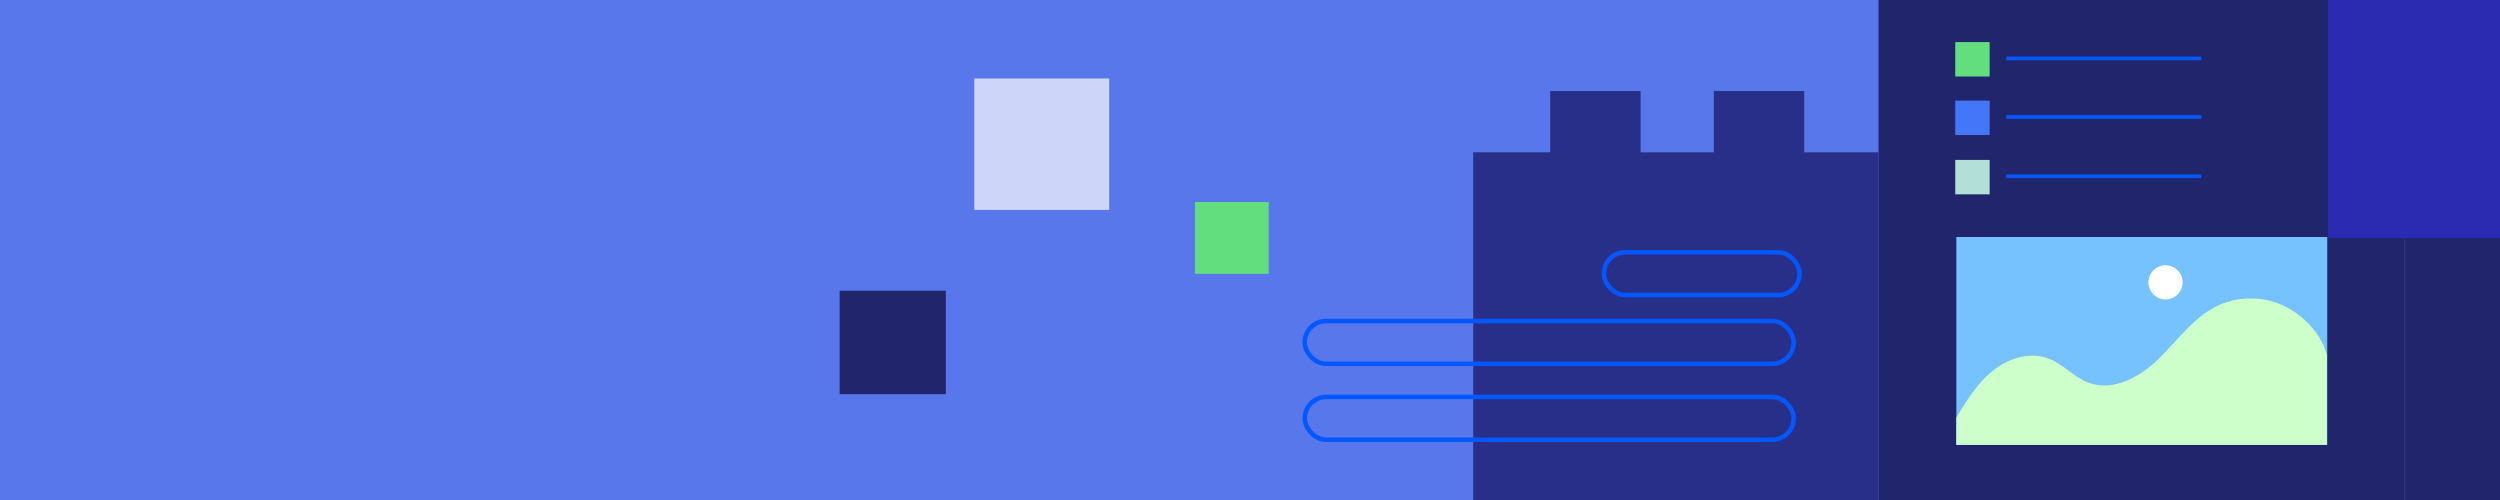<?xml version="1.0"?>
<svg width="550" height="110" viewBox="0 0 550 110" fill="none" xmlns="http://www.w3.org/2000/svg">
  <path d="M 0 0 H 550 V 110 H 0 L 0 0" fill="#5777EA" />
  <path d="M279.111 44.447H262.891V60.247H279.111V44.447Z" fill="#62DE7F" />
  <path d="M208.08 63.955H184.721V86.71H208.08V63.955Z" fill="#20256C" />
  <path d="M244.027 17.266H214.346V46.179H244.027V17.266Z" fill="#CDD6F9" />
  <rect x="413.277" width="115.762" height="134.973" fill="#20256C" />
  <path d="M550 20.201H529.039V110H550V20.201Z" fill="#20256C" />
  <rect x="512.158" width="37.842" height="52.348" fill="#2B2BB2" />
  <rect x="324.109" y="33.516" width="89.168" height="76.555" fill="#282F89" />
  <rect x="341.047" y="20.027" width="19.883" height="20.844" fill="#282F89" />
  <rect x="377.047" y="20.027" width="19.883" height="20.844" fill="#282F89" />
  <path d="M511.995 52.141H430.398V97.876H511.995V52.141Z" fill="#76C1FF" />
  <path d="M476.416 65.876C478.495 65.876 480.18 64.193 480.18 62.117C480.18 60.041 478.495 58.357 476.416 58.357C474.337 58.357 472.652 60.041 472.652 62.117C472.652 64.193 474.337 65.876 476.416 65.876Z" fill="white" />
  <path d="M430.398 91.839C432.663 88.115 435.003 84.306 438.4 81.569C441.796 78.831 446.529 77.326 450.615 78.856C453.883 80.081 456.292 83.031 459.569 84.23C464.94 86.194 470.822 82.92 474.916 78.933C479.011 74.945 482.407 70.023 487.506 67.438C491.958 65.185 497.431 65.04 501.985 67.072C506.547 69.096 510.616 73.254 511.918 78.066V97.876H430.398V91.839Z" fill="#CDFFCA" />
  <path d="M437.719 22.135H430.158V29.711H437.719V22.135Z" fill="#4376F9" />
  <path d="M484.291 25.322H441.369V26.141H484.291V25.322Z" fill="#0357FF" />
  <path d="M437.719 9.254H430.158V16.83H437.719V9.254Z" fill="#62DE7F" />
  <path d="M484.291 12.441H441.369V13.261H484.291V12.441Z" fill="#0357FF" />
  <path d="M437.719 35.18H430.158V42.756H437.719V35.18Z" fill="#B2DFD6" />
  <path d="M484.291 38.367H441.369V39.186H484.291V38.367Z" fill="#0357FF" />
  <rect x="287.035" y="70.627" width="107.569" height="9.409" rx="4.705" stroke="#0357FF" />
  <rect x="352.852" y="55.5" width="43.045" height="9.409" rx="4.705" stroke="#0357FF" />
  <rect x="287.051" y="87.328" width="107.569" height="9.409" rx="4.705" stroke="#0357FF" />
</svg>